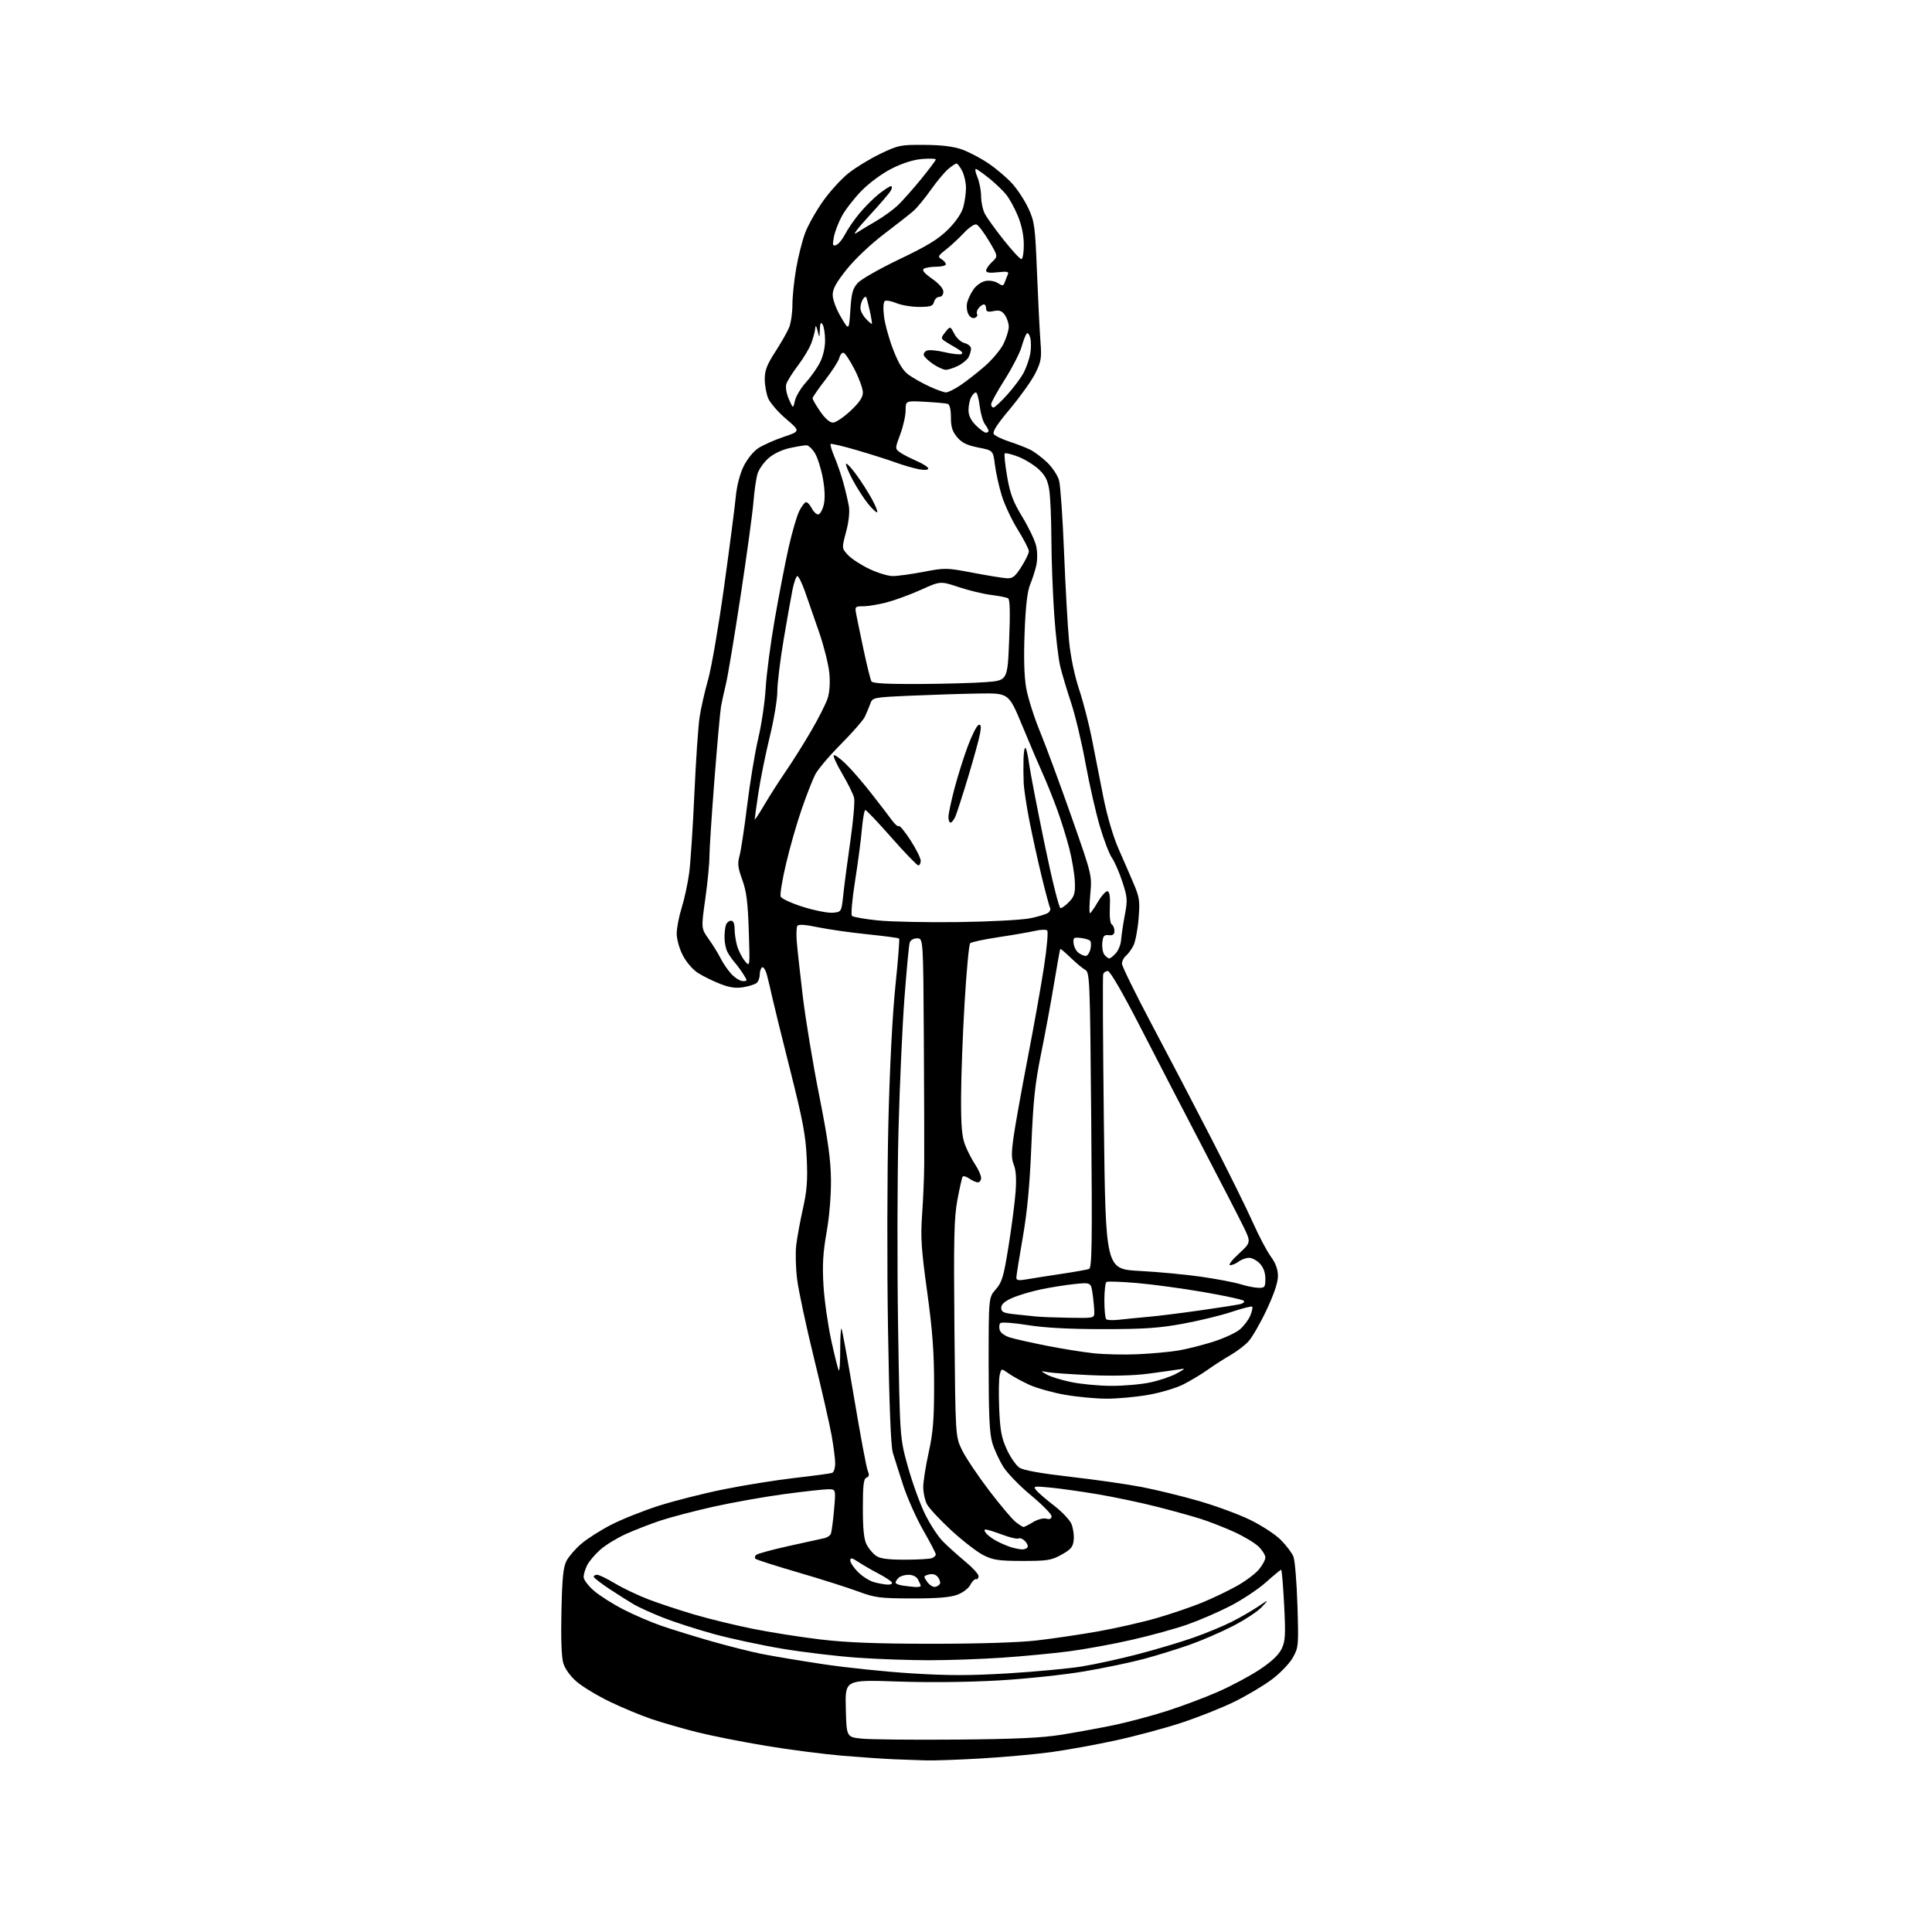 <?xml version="1.0" encoding="UTF-8" standalone="no"?>
<!-- Filename: 07b054170401dec9deff4c72fb13eab090b205f67d763eec52eda92f16aceabd.svg -->
<!-- Created with https://svgstud.io -->
<svg
  version="1.1"
  xmlns="http://www.w3.org/2000/svg"
  xmlns:xlink="http://www.w3.org/1999/xlink"
  xmlns:svg="http://www.w3.org/2000/svg"
  xmlns:rdf="http://www.w3.org/1999/02/22-rdf-syntax-ns#"
  xmlns:cc="http://creativecommons.org/ns#"
  xmlns:dc="http://purl.org/dc/elements/1.1/"
  viewBox="0 0 768 768"
  width="768"
  height="768"
  role="img"
  aria-labelledby="titleID descID"
>
  <title id="titleID">a minimalist illustration of a human on scales</title>
  <desc id="descID">AI-generated SVG illustration: a minimalist illustration of a human on scales, created on https://svgstud.io</desc>

  <rect width="100%" height="100%" fill="white" />


  <path stroke="none" fill="black" fill-rule="evenodd" d="M368.00,699.79C364.98,699.69 359.35,699.49 355.50,699.34C351.65,699.19 342.43,698.56 335.00,697.94C327.57,697.32 313.78,695.54 304.34,693.97C294.89,692.40 282.54,689.95 276.89,688.52C271.23,687.09 263.21,684.77 259.05,683.37C254.90,681.97 247.45,678.88 242.50,676.50C237.55,674.11 231.60,670.53 229.27,668.52C226.68,666.29 224.61,663.42 223.92,661.12C223.20,658.73 222.93,651.22 223.18,640.43C223.48,626.96 223.91,622.86 225.25,620.35C226.19,618.62 228.82,615.60 231.10,613.65C233.39,611.69 238.68,608.32 242.88,606.15C247.07,603.99 255.55,600.59 261.73,598.61C267.90,596.63 279.62,593.66 287.76,592.02C295.91,590.37 308.63,588.34 316.04,587.49C323.44,586.64 330.06,585.75 330.75,585.51C331.44,585.26 332.00,583.59 332.00,581.78C332.00,579.98 331.35,574.90 330.56,570.50C329.77,566.10 326.60,552.24 323.53,539.71C320.45,527.17 317.47,513.22 316.89,508.71C316.32,504.19 316.15,498.02 316.51,495.00C316.86,491.98 318.06,485.45 319.17,480.50C320.77,473.35 321.09,469.24 320.69,460.50C320.28,451.40 319.15,445.36 314.14,425.50C310.80,412.30 307.59,399.25 306.99,396.50C306.40,393.75 305.46,389.80 304.91,387.72C304.36,385.64 303.48,384.20 302.95,384.53C302.43,384.85 302.00,386.16 302.00,387.44C302.00,388.71 301.44,390.21 300.75,390.76C300.06,391.32 297.67,392.08 295.43,392.44C292.46,392.93 289.98,392.57 286.20,391.08C283.36,389.96 279.43,388.02 277.46,386.77C275.41,385.47 272.83,382.48 271.43,379.78C270.06,377.13 269.00,373.34 269.00,371.12C269.00,368.95 269.89,364.33 270.98,360.84C272.07,357.35 273.41,351.12 273.96,347.00C274.51,342.88 275.44,328.70 276.03,315.50C276.62,302.30 277.56,288.57 278.11,285.00C278.66,281.43 280.19,274.68 281.52,270.00C282.84,265.32 285.70,248.68 287.87,233.00C290.05,217.32 292.12,201.35 292.48,197.50C292.86,193.31 294.09,188.49 295.53,185.50C296.90,182.68 299.40,179.52 301.29,178.25C303.13,177.01 307.69,174.96 311.42,173.70C318.20,171.42 318.20,171.42 312.47,166.52C309.32,163.83 306.12,160.15 305.37,158.34C304.62,156.54 304.00,153.09 304.00,150.69C304.00,147.25 304.89,144.93 308.15,139.91C310.43,136.38 312.90,132.05 313.65,130.28C314.39,128.51 315.00,124.41 315.00,121.16C315.00,117.92 315.67,111.40 316.50,106.68C317.32,101.95 318.91,95.65 320.03,92.66C321.14,89.68 324.30,84.03 327.05,80.12C329.80,76.21 334.40,71.14 337.27,68.86C340.15,66.57 345.88,63.08 350.00,61.11C357.12,57.70 358.01,57.52 367.50,57.59C374.40,57.64 379.04,58.22 382.48,59.45C385.21,60.43 389.95,62.93 393.01,65.01C396.07,67.08 400.30,70.69 402.40,73.02C404.51,75.35 407.40,79.79 408.83,82.88C411.24,88.08 411.49,89.98 412.23,108.50C412.67,119.50 413.29,131.79 413.60,135.82C414.11,142.32 413.88,143.71 411.60,148.32C410.19,151.17 405.67,157.53 401.56,162.45C396.07,169.03 394.36,171.73 395.12,172.65C395.69,173.33 398.48,174.65 401.33,175.58C404.17,176.51 407.85,177.93 409.50,178.75C411.15,179.56 414.20,181.85 416.27,183.83C418.35,185.82 420.48,189.06 421.01,191.04C421.54,193.01 422.43,205.85 422.98,219.56C423.53,233.28 424.42,249.09 424.96,254.69C425.57,261.04 427.10,268.39 429.01,274.19C430.70,279.31 432.99,288.23 434.10,294.00C435.21,299.77 437.24,310.12 438.62,317.00C440.14,324.56 442.53,332.66 444.67,337.50C446.62,341.90 449.35,348.18 450.73,351.46C452.98,356.79 453.18,358.27 452.59,365.33C452.23,369.67 451.30,374.45 450.53,375.94C449.76,377.43 448.43,379.23 447.57,379.95C446.70,380.66 446.00,382.07 446.00,383.08C446.00,384.10 451.33,394.95 457.83,407.21C464.34,419.47 475.11,440.07 481.75,453.00C488.39,465.93 495.73,480.77 498.05,486.00C500.37,491.23 503.56,497.28 505.14,499.45C507.12,502.18 508.00,504.59 508.00,507.28C508.00,509.81 506.41,514.52 503.43,520.83C500.92,526.15 497.66,531.78 496.18,533.34C494.71,534.90 491.48,537.34 489.00,538.76C486.52,540.19 482.48,542.79 480.00,544.55C477.52,546.31 473.17,548.93 470.32,550.36C467.46,551.79 461.22,553.65 456.44,554.48C451.65,555.32 444.26,556.00 440.00,556.00C435.74,556.00 428.27,555.30 423.38,554.45C418.50,553.60 412.11,551.82 409.20,550.49C406.28,549.15 402.59,547.13 400.98,545.99C398.06,543.91 398.06,543.91 397.41,546.52C397.04,547.96 396.95,553.95 397.19,559.82C397.55,568.59 398.09,571.53 400.22,576.17C401.65,579.28 403.91,582.55 405.25,583.43C406.85,584.47 413.83,585.72 425.55,587.06C435.37,588.18 448.10,590.00 453.84,591.11C459.58,592.22 469.73,594.69 476.39,596.61C483.05,598.52 492.24,601.89 496.81,604.10C501.37,606.31 506.90,609.90 509.10,612.10C511.29,614.29 513.56,617.30 514.16,618.79C514.75,620.28 515.46,628.98 515.75,638.12C516.25,654.22 516.19,654.88 513.91,658.94C512.60,661.27 508.88,665.14 505.53,667.64C502.21,670.12 495.45,674.13 490.50,676.55C485.55,678.97 476.10,682.71 469.50,684.87C462.90,687.03 451.20,690.17 443.50,691.84C435.80,693.52 424.34,695.60 418.03,696.47C411.72,697.34 399.12,698.48 390.03,699.01C380.94,699.54 371.02,699.89 368.00,699.79zM380.00,691.51C403.71,691.32 414.10,690.84 422.00,689.57C427.77,688.64 436.92,686.97 442.32,685.86C447.73,684.76 457.18,682.26 463.32,680.31C469.47,678.37 478.85,674.86 484.16,672.52C489.47,670.19 496.96,666.19 500.79,663.64C505.51,660.50 508.33,657.83 509.48,655.41C510.95,652.31 511.08,649.93 510.46,637.91C510.07,630.26 509.54,624.00 509.28,624.00C509.03,624.00 506.29,626.25 503.21,629.00C500.12,631.76 493.75,635.99 489.05,638.40C484.35,640.82 476.68,644.14 472.00,645.78C467.32,647.42 457.43,650.15 450.00,651.84C442.57,653.54 431.30,655.60 424.94,656.43C418.58,657.26 406.66,658.39 398.44,658.95C390.22,659.51 377.20,659.97 369.50,659.97C361.80,659.98 348.98,659.53 341.00,658.97C333.02,658.42 319.64,656.83 311.26,655.44C302.88,654.05 290.51,651.40 283.76,649.55C277.02,647.70 267.90,644.76 263.50,643.01C259.10,641.27 253.93,638.92 252.00,637.80C250.07,636.67 245.69,633.90 242.25,631.63C238.81,629.37 236.00,627.17 236.00,626.76C236.00,626.34 236.62,626.00 237.38,626.00C238.14,626.00 241.34,627.56 244.50,629.46C247.66,631.36 253.68,634.22 257.88,635.82C262.07,637.41 270.23,640.11 276.00,641.81C281.77,643.51 292.18,646.05 299.13,647.45C306.08,648.86 318.23,650.77 326.13,651.71C336.63,652.95 348.58,653.42 370.50,653.42C388.84,653.43 404.97,652.93 412.00,652.12C418.32,651.40 429.37,649.77 436.54,648.50C443.71,647.22 454.29,644.81 460.06,643.13C465.83,641.45 473.89,638.69 477.97,637.01C482.06,635.33 488.19,632.39 491.61,630.48C495.03,628.57 498.99,625.62 500.41,623.92C501.83,622.23 503.00,620.07 503.00,619.11C503.00,618.16 501.76,616.19 500.25,614.74C498.73,613.29 494.35,610.67 490.51,608.93C486.67,607.19 480.82,604.90 477.51,603.84C474.21,602.78 466.32,600.59 460.00,598.98C453.68,597.36 443.10,595.13 436.50,594.01C429.90,592.90 421.35,591.70 417.50,591.33C410.89,590.71 410.58,590.77 411.95,592.44C412.75,593.41 415.95,596.16 419.06,598.55C422.17,600.94 425.26,604.22 425.93,605.83C426.60,607.44 427.00,610.27 426.82,612.12C426.55,614.92 425.76,615.89 422.00,617.99C417.95,620.25 416.39,620.50 406.50,620.50C397.12,620.49 394.84,620.16 390.99,618.25C388.51,617.02 382.76,612.58 378.21,608.40C373.66,604.21 369.28,599.50 368.47,597.94C367.66,596.38 367.00,593.33 367.00,591.16C367.00,588.99 367.97,582.78 369.17,577.36C370.92,569.39 371.33,564.25 371.32,550.50C371.32,537.46 370.68,528.84 368.56,513.50C366.24,496.69 365.91,491.83 366.54,483.00C366.96,477.23 367.34,468.23 367.39,463.00C367.44,457.77 367.37,435.39 367.24,413.25C367.00,373.00 367.00,373.00 364.57,373.00C363.12,373.00 361.92,373.71 361.60,374.75C361.31,375.71 360.39,385.50 359.55,396.50C358.71,407.50 357.64,431.35 357.16,449.50C356.69,467.65 356.62,502.52 357.00,527.00C357.70,571.50 357.70,571.50 360.82,582.76C362.53,588.95 365.57,597.42 367.57,601.57C369.57,605.73 372.86,610.79 374.88,612.81C376.91,614.84 380.92,618.44 383.78,620.81C386.65,623.17 389.00,625.76 389.00,626.56C389.00,627.35 388.55,627.89 388.00,627.75C387.45,627.61 386.42,628.62 385.72,630.00C384.99,631.43 382.74,633.13 380.47,633.96C377.67,635.00 372.38,635.42 362.50,635.40C349.70,635.37 347.86,635.13 341.00,632.59C336.88,631.06 326.18,627.67 317.24,625.06C308.30,622.45 300.68,620.01 300.31,619.64C299.94,619.27 300.05,618.58 300.57,618.10C301.08,617.63 306.90,616.04 313.50,614.57C320.10,613.11 326.46,611.71 327.64,611.46C328.82,611.22 330.02,610.40 330.31,609.63C330.60,608.87 331.16,604.60 331.55,600.13C332.26,592.00 332.26,592.00 329.24,592.00C327.58,592.00 319.75,592.86 311.84,593.92C303.93,594.98 291.22,597.24 283.59,598.94C275.96,600.65 266.39,603.16 262.33,604.52C258.27,605.89 252.14,608.28 248.70,609.84C245.25,611.40 240.74,614.17 238.67,615.99C236.59,617.81 234.25,620.56 233.45,622.10C232.65,623.64 232.00,625.79 232.00,626.87C232.00,627.96 233.86,630.43 236.13,632.38C238.40,634.32 243.68,637.67 247.88,639.82C252.07,641.97 258.88,644.89 263.00,646.31C267.12,647.73 275.90,650.44 282.50,652.34C289.10,654.23 298.10,656.51 302.50,657.40C306.90,658.29 317.93,660.14 327.00,661.51C336.07,662.89 351.98,664.54 362.34,665.19C376.88,666.10 385.67,666.10 400.84,665.18C411.65,664.52 424.77,663.29 430.00,662.45C435.23,661.61 445.35,659.39 452.50,657.52C459.65,655.66 469.55,652.70 474.50,650.95C479.45,649.20 486.20,646.41 489.50,644.75C492.80,643.09 497.52,640.37 500.00,638.71C504.50,635.69 504.50,635.69 501.57,638.83C499.96,640.57 494.79,643.97 490.07,646.39C485.36,648.82 477.58,652.18 472.79,653.86C468.00,655.54 459.90,658.05 454.79,659.43C449.68,660.81 438.98,663.05 431.00,664.40C423.02,665.76 407.73,667.38 397.00,668.00C385.14,668.69 369.35,668.86 356.72,668.43C335.93,667.72 335.93,667.72 336.22,679.11C336.50,690.50 336.50,690.50 342.50,691.13C345.80,691.48 362.68,691.65 380.00,691.51zM363.75,630.85C364.99,630.93 366.00,630.75 366.00,630.43C366.00,630.12 365.53,629.00 364.96,627.93C364.32,626.74 362.87,626.00 361.16,626.00C359.64,626.00 357.86,626.54 357.20,627.20C356.54,627.86 356.00,628.73 356.00,629.13C356.00,629.54 357.24,630.05 358.75,630.28C360.26,630.51 362.51,630.77 363.75,630.85zM371.76,630.80C372.63,630.64 373.49,630.03 373.68,629.46C373.87,628.89 373.46,627.72 372.76,626.85C371.96,625.85 370.68,625.51 369.23,625.89C367.07,626.47 367.03,626.61 368.57,628.80C369.46,630.07 370.90,630.97 371.76,630.80zM352.81,629.91C354.14,629.96 354.85,629.57 354.49,628.98C354.14,628.42 351.75,626.86 349.18,625.52C346.61,624.18 343.04,622.12 341.25,620.94C338.61,619.21 338.00,619.09 338.00,620.32C338.00,621.16 339.38,623.23 341.07,624.91C342.75,626.60 345.56,628.39 347.32,628.90C349.07,629.40 351.54,629.86 352.81,629.91zM359.64,620.00C364.70,620.00 369.55,619.73 370.42,619.39C371.29,619.06 372.00,618.39 372.00,617.91C372.00,617.42 369.76,613.12 367.03,608.36C364.30,603.59 360.73,595.60 359.09,590.60C357.46,585.59 355.58,579.70 354.92,577.50C354.11,574.81 353.48,558.57 352.99,528.00C352.59,502.98 352.66,466.30 353.14,446.50C353.67,424.57 354.76,403.27 355.93,392.00C356.98,381.83 357.65,373.31 357.41,373.08C357.18,372.84 351.48,372.08 344.74,371.39C338.01,370.70 329.15,369.43 325.05,368.58C319.96,367.52 317.40,367.36 316.95,368.07C316.60,368.65 316.50,371.46 316.73,374.31C316.96,377.17 318.02,386.85 319.09,395.83C320.16,404.80 323.09,422.58 325.62,435.33C329.17,453.25 330.23,460.88 330.32,469.00C330.38,475.29 329.68,483.68 328.57,489.93C327.15,497.92 326.87,502.83 327.34,510.93C327.69,516.74 329.08,526.62 330.45,532.88C331.81,539.14 333.17,544.50 333.46,544.80C333.76,545.09 334.00,541.36 334.00,536.50C334.00,531.64 334.22,527.89 334.50,528.16C334.77,528.44 337.02,540.78 339.50,555.58C341.98,570.39 344.43,583.47 344.94,584.67C345.64,586.28 345.51,586.97 344.44,587.38C343.30,587.82 343.00,590.36 343.00,599.52C343.00,607.84 343.42,611.91 344.49,613.99C345.32,615.58 346.99,617.58 348.22,618.44C349.84,619.58 352.93,620.00 359.64,620.00zM406.19,615.91C407.12,615.96 408.14,615.59 408.45,615.08C408.76,614.57 408.30,613.45 407.43,612.57C406.55,611.70 405.42,611.24 404.91,611.56C404.39,611.87 401.49,611.20 398.45,610.07C395.41,608.93 392.44,608.00 391.84,608.00C391.15,608.00 391.23,608.57 392.05,609.57C392.77,610.43 394.73,611.85 396.42,612.72C398.11,613.59 400.61,614.65 401.99,615.07C403.37,615.48 405.26,615.87 406.19,615.91zM406.88,607.00C407.22,606.99 408.92,606.13 410.66,605.07C412.45,603.98 414.73,603.38 415.91,603.69C417.36,604.06 418.00,603.76 418.00,602.71C418.00,601.87 414.36,598.17 409.92,594.49C405.47,590.81 400.50,585.71 398.88,583.15C397.26,580.59 395.27,576.28 394.46,573.57C393.34,569.78 393.00,562.51 393.00,542.20C393.00,515.76 393.00,515.76 395.84,512.52C398.33,509.69 398.97,507.55 400.91,495.39C402.14,487.75 403.40,478.03 403.71,473.79C404.09,468.67 403.86,465.08 403.02,463.06C402.03,460.66 402.01,458.28 402.94,451.76C403.58,447.22 406.11,433.15 408.55,420.50C411.00,407.85 413.92,391.47 415.04,384.09C416.16,376.71 416.72,370.32 416.29,369.89C415.85,369.45 413.70,369.51 411.50,370.02C409.30,370.53 402.77,371.66 397.00,372.53C391.23,373.40 386.12,374.49 385.65,374.95C385.18,375.42 384.19,386.08 383.44,398.65C382.69,411.22 382.06,428.13 382.04,436.23C382.01,447.72 382.37,451.90 383.68,455.23C384.60,457.58 386.40,461.07 387.68,462.98C388.95,464.90 390.00,467.26 390.00,468.23C390.00,469.20 389.43,470.00 388.72,470.00C388.02,470.00 386.47,469.32 385.29,468.49C384.10,467.66 382.91,467.34 382.64,467.78C382.37,468.22 381.44,472.38 380.57,477.04C379.26,484.13 379.07,492.42 379.40,528.29C379.80,571.08 379.80,571.08 382.44,576.46C383.88,579.42 388.69,586.60 393.12,592.41C397.55,598.23 402.32,603.89 403.72,605.00C405.12,606.10 406.55,607.00 406.88,607.00zM441.50,550.90C446.45,550.94 453.50,550.33 457.16,549.55C460.82,548.78 465.54,547.19 467.66,546.02C471.45,543.93 471.46,543.91 468.43,544.39C466.75,544.66 461.35,545.41 456.43,546.07C450.81,546.82 442.30,547.03 433.50,546.65C425.80,546.30 418.15,545.77 416.50,545.46C413.50,544.90 413.50,544.90 416.06,546.38C417.46,547.19 421.74,548.53 425.56,549.35C429.38,550.17 436.55,550.87 441.50,550.90zM452.50,538.32C458.00,538.06 465.18,537.40 468.46,536.84C471.73,536.29 477.90,534.74 482.17,533.39C486.43,532.04 491.23,529.84 492.83,528.49C494.43,527.14 496.31,524.67 497.00,522.99C497.70,521.31 498.04,519.71 497.76,519.43C497.49,519.15 493.85,520.07 489.68,521.47C485.51,522.87 476.79,524.99 470.30,526.19C460.71,527.95 454.75,528.36 438.50,528.35C424.94,528.35 415.28,527.83 408.50,526.74C403.00,525.85 398.12,525.50 397.65,525.96C397.18,526.42 397.08,527.68 397.42,528.75C397.78,529.89 399.57,531.14 401.77,531.77C403.82,532.37 410.28,533.80 416.11,534.96C421.95,536.12 430.28,537.46 434.61,537.93C438.95,538.41 447.00,538.58 452.50,538.32zM444.98,524.60C447.47,524.32 452.65,523.80 456.50,523.46C460.35,523.12 469.57,521.97 477.00,520.91C484.43,519.85 491.58,518.74 492.89,518.44C494.23,518.13 494.89,517.52 494.39,517.06C493.90,516.60 486.75,515.06 478.50,513.63C470.25,512.20 458.37,510.59 452.11,510.04C445.85,509.50 440.33,509.29 439.86,509.59C439.39,509.88 439.00,513.17 439.00,516.89C439.00,520.62 439.33,523.99 439.73,524.40C440.13,524.80 442.49,524.89 444.98,524.60zM425.25,523.84C434.87,524.00 435.00,523.97 435.00,521.64C435.00,520.34 434.71,517.14 434.35,514.52C433.69,509.76 433.69,509.76 427.22,510.42C423.65,510.78 417.58,511.75 413.73,512.56C409.87,513.37 404.75,514.90 402.36,515.96C399.33,517.30 398.00,518.49 398.00,519.87C398.00,521.53 398.87,521.95 403.25,522.43C406.14,522.74 410.07,523.15 412.00,523.34C413.93,523.53 419.89,523.75 425.25,523.84zM500.25,511.93C502.76,511.99 503.00,511.68 503.00,508.31C503.00,505.91 502.25,503.83 500.83,502.31C499.63,501.04 497.69,500.00 496.52,500.00C495.34,500.00 493.51,500.66 492.44,501.47C491.37,502.28 489.82,502.93 489.00,502.93C488.17,502.92 489.69,500.91 492.43,498.39C497.36,493.85 497.36,493.85 494.08,487.18C492.28,483.50 484.93,469.25 477.75,455.50C470.58,441.75 459.56,420.49 453.28,408.25C446.31,394.68 441.28,386.00 440.39,386.00C439.59,386.00 438.75,386.56 438.53,387.25C438.30,387.94 438.43,414.60 438.81,446.50C439.50,504.50 439.50,504.50 452.94,505.21C460.34,505.60 471.44,506.64 477.61,507.54C483.78,508.43 490.78,509.77 493.16,510.51C495.55,511.26 498.74,511.90 500.25,511.93zM407.75,508.61C409.81,508.25 416.00,507.28 421.50,506.45C427.00,505.63 432.13,504.72 432.89,504.45C434.07,504.03 434.21,494.87 433.78,445.26C433.30,389.20 433.19,386.53 431.40,385.54C430.37,384.97 427.77,382.80 425.62,380.73C423.47,378.65 421.61,377.07 421.47,377.23C421.34,377.38 420.22,383.57 419.00,391.00C417.77,398.43 415.44,411.02 413.82,419.00C411.42,430.81 410.71,437.58 409.98,455.50C409.34,471.14 408.35,481.69 406.55,492.00C405.16,499.98 404.01,507.12 404.01,507.88C404.00,508.93 404.91,509.10 407.75,508.61zM295.30,390.00C297.16,390.00 297.17,389.90 295.48,387.25C294.52,385.74 292.95,383.60 291.99,382.50C291.03,381.40 289.74,379.52 289.12,378.32C288.51,377.11 288.00,374.56 288.00,372.65C288.00,370.73 288.27,368.45 288.61,367.58C288.94,366.71 289.84,366.00 290.61,366.00C291.51,366.00 292.00,367.14 292.01,369.25C292.01,371.04 292.46,374.07 293.02,376.00C293.57,377.93 294.95,380.62 296.08,382.00C298.13,384.50 298.13,384.50 297.65,370.00C297.28,358.60 296.72,354.26 295.06,349.69C293.31,344.91 293.12,343.23 293.98,340.19C294.54,338.16 295.92,329.07 297.03,320.00C298.14,310.93 300.12,299.00 301.42,293.50C302.73,288.00 304.05,279.00 304.37,273.50C304.69,268.00 306.32,255.62 308.00,246.00C309.68,236.38 312.15,223.61 313.49,217.64C314.84,211.67 316.74,205.14 317.72,203.14C318.70,201.14 319.95,199.55 320.50,199.61C321.05,199.67 322.05,200.80 322.72,202.11C323.39,203.43 324.51,204.50 325.22,204.50C325.92,204.50 326.91,202.83 327.42,200.79C328.03,198.32 327.92,194.77 327.11,190.20C326.43,186.42 325.01,181.90 323.95,180.16C322.90,178.42 321.37,177.00 320.56,177.00C319.76,177.00 316.79,177.49 313.97,178.10C310.88,178.76 307.51,180.37 305.48,182.15C303.63,183.77 301.68,186.54 301.14,188.30C300.60,190.06 299.86,195.10 299.51,199.50C299.16,203.90 296.85,220.78 294.38,237.00C291.92,253.22 289.29,268.98 288.55,272.00C287.81,275.02 286.92,279.10 286.59,281.06C286.25,283.02 285.09,296.07 283.99,310.06C282.90,324.05 282.01,337.75 282.01,340.50C282.02,343.25 281.28,350.80 280.37,357.28C278.71,369.06 278.71,369.06 281.72,373.28C283.37,375.60 285.51,379.07 286.48,381.00C287.44,382.93 289.39,385.74 290.80,387.25C292.22,388.76 294.24,390.00 295.30,390.00zM440.97,381.00C441.36,381.00 442.53,380.07 443.56,378.93C444.59,377.80 445.53,375.43 445.65,373.68C445.77,371.93 446.43,367.52 447.11,363.87C448.26,357.78 448.19,356.71 446.14,350.47C444.91,346.73 443.06,342.49 442.02,341.03C440.98,339.57 438.81,333.90 437.20,328.44C435.58,322.97 433.04,311.75 431.53,303.50C430.03,295.25 427.46,284.45 425.82,279.50C424.18,274.55 422.22,268.02 421.48,265.00C420.73,261.98 419.64,252.60 419.06,244.17C418.48,235.74 417.97,222.24 417.94,214.17C417.91,206.10 417.52,197.28 417.07,194.56C416.45,190.79 415.45,188.88 412.81,186.46C410.91,184.73 407.24,182.49 404.66,181.51C402.07,180.52 399.71,179.96 399.41,180.26C399.11,180.56 399.53,184.66 400.34,189.38C401.53,196.30 402.70,199.40 406.41,205.52C408.94,209.68 411.41,214.87 411.90,217.04C412.40,219.26 412.42,222.66 411.94,224.76C411.48,226.83 410.38,230.25 409.50,232.36C408.39,235.01 407.71,240.86 407.30,251.35C406.91,261.33 407.12,268.88 407.92,273.45C408.58,277.26 411.07,285.14 413.46,290.94C415.84,296.75 421.46,311.95 425.94,324.71C434.09,347.93 434.09,347.93 433.41,355.46C433.03,359.61 432.97,363.00 433.27,363.00C433.57,363.00 435.01,360.95 436.48,358.44C437.95,355.94 439.68,354.07 440.33,354.29C441.10,354.56 441.39,356.77 441.18,360.75C441.00,364.30 441.31,367.07 441.93,367.46C442.52,367.82 443.00,368.99 443.00,370.05C443.00,371.45 442.39,371.91 440.75,371.74C438.87,371.54 438.45,372.05 438.18,374.82C438.01,376.64 438.40,378.78 439.05,379.57C439.71,380.35 440.57,381.00 440.97,381.00zM431.58,380.00C432.24,380.00 433.08,378.81 433.45,377.36C433.81,375.90 433.75,374.36 433.31,373.94C432.86,373.52 431.15,373.02 429.50,372.84C426.82,372.54 426.53,372.77 426.77,375.00C426.92,376.38 427.79,378.06 428.71,378.75C429.63,379.44 430.92,380.00 431.58,380.00zM381.00,366.54C393.38,366.38 406.20,365.70 409.50,365.03C412.80,364.36 416.06,363.36 416.74,362.79C417.42,362.23 417.73,361.38 417.44,360.90C417.14,360.42 415.61,354.73 414.04,348.26C412.47,341.79 410.27,331.77 409.15,326.00C408.02,320.23 407.02,313.48 406.92,311.00C406.81,308.52 406.79,304.29 406.87,301.58C406.94,298.88 407.30,296.97 407.67,297.33C408.03,297.70 408.68,300.59 409.10,303.75C409.52,306.91 412.26,321.09 415.18,335.25C418.15,349.64 420.97,360.99 421.58,361.00C422.17,361.00 423.74,359.84 425.08,358.42C427.12,356.25 427.46,354.97 427.26,350.38C427.13,347.37 426.13,341.45 425.04,337.21C423.95,332.97 421.75,325.90 420.13,321.50C418.52,317.10 415.98,310.80 414.48,307.50C412.98,304.20 409.34,295.65 406.38,288.50C401.00,275.50 401.00,275.50 389.25,275.68C382.79,275.78 370.61,276.17 362.18,276.54C346.87,277.22 346.87,277.22 345.91,279.86C345.39,281.31 344.41,283.62 343.75,285.00C343.08,286.38 338.80,291.26 334.24,295.85C329.67,300.45 325.09,305.86 324.06,307.89C323.02,309.91 320.62,316.05 318.72,321.54C316.81,327.02 314.02,336.76 312.50,343.20C310.98,349.63 310.00,355.57 310.32,356.40C310.64,357.23 314.68,359.08 319.31,360.53C323.93,361.97 329.24,363.00 331.11,362.82C334.50,362.50 334.50,362.50 335.24,355.50C335.65,351.65 336.91,342.02 338.06,334.10C339.20,326.18 339.86,318.53 339.51,317.10C339.16,315.67 337.06,311.43 334.85,307.67C332.63,303.92 331.09,300.57 331.43,300.24C331.76,299.90 333.87,301.40 336.12,303.56C338.37,305.73 342.97,311.04 346.35,315.37C349.73,319.69 353.44,324.52 354.59,326.11C355.74,327.69 356.96,328.71 357.29,328.38C357.62,328.04 359.72,330.59 361.95,334.04C364.18,337.49 366.00,341.14 366.00,342.16C366.00,343.17 365.57,344.00 365.05,344.00C364.52,344.00 359.74,339.05 354.41,333.00C349.08,326.95 344.40,322.00 344.00,322.00C343.60,322.00 342.97,325.49 342.60,329.75C342.23,334.01 341.00,343.29 339.88,350.36C338.75,357.45 338.21,363.61 338.68,364.08C339.15,364.55 343.80,365.36 349.02,365.89C354.23,366.41 368.62,366.71 381.00,366.54zM377.84,327.00C377.38,327.00 377.01,325.99 377.02,324.75C377.03,323.51 378.10,318.45 379.40,313.50C380.70,308.55 383.10,300.92 384.74,296.55C386.38,292.17 388.30,288.40 389.00,288.17C389.96,287.85 390.10,288.70 389.58,291.62C389.20,293.75 387.05,301.57 384.81,308.99C382.57,316.41 380.27,323.50 379.71,324.74C379.14,325.98 378.30,327.00 377.84,327.00zM303.81,319.98C305.91,316.42 309.75,310.41 312.34,306.64C314.94,302.87 319.47,295.67 322.40,290.64C325.34,285.61 328.31,279.74 329.00,277.59C329.78,275.18 330.04,271.35 329.68,267.59C329.36,264.24 327.56,257.00 325.67,251.50C323.78,246.00 321.25,238.69 320.03,235.25C318.81,231.81 317.44,229.00 316.98,229.00C316.52,229.00 315.66,231.36 315.07,234.25C314.48,237.14 312.87,246.17 311.50,254.33C310.12,262.49 309.00,271.72 309.00,274.85C309.00,277.99 307.64,286.12 305.98,292.92C304.32,299.73 302.29,309.72 301.48,315.14C300.67,320.56 300.00,325.32 300.00,325.73C300.00,326.13 301.72,323.55 303.81,319.98zM365.31,271.90C375.31,271.85 387.32,271.51 392.00,271.15C400.50,270.50 400.50,270.50 401.15,254.50C401.60,243.65 401.47,238.29 400.75,237.85C400.17,237.49 397.17,236.89 394.10,236.51C391.02,236.14 385.20,234.74 381.17,233.40C373.84,230.96 373.84,230.96 366.15,234.43C361.92,236.34 355.78,238.60 352.52,239.45C349.25,240.30 345.05,241.00 343.18,241.00C340.01,241.00 339.81,241.19 340.28,243.75C340.56,245.26 341.90,251.73 343.25,258.12C344.61,264.51 346.03,270.25 346.42,270.87C346.90,271.65 352.76,271.97 365.31,271.90zM400.27,229.87C402.55,229.98 403.58,229.16 406.02,225.30C407.66,222.72 409.00,219.95 409.00,219.14C409.00,218.33 407.02,214.48 404.60,210.58C402.18,206.69 399.30,200.56 398.20,196.96C397.10,193.37 395.88,187.87 395.49,184.74C394.78,179.06 394.78,179.06 388.86,177.89C384.37,177.01 382.36,176.02 380.48,173.79C378.57,171.52 378.00,169.70 378.00,165.89C378.00,162.81 377.53,160.79 376.75,160.54C376.06,160.32 372.01,159.96 367.75,159.72C360.00,159.30 360.00,159.30 360.00,163.11C360.00,165.21 359.04,169.49 357.87,172.63C355.78,178.20 355.78,178.36 357.62,179.73C358.65,180.50 361.64,182.05 364.25,183.19C366.86,184.32 369.00,185.69 369.00,186.23C369.00,186.83 367.52,186.95 365.25,186.53C363.19,186.14 359.02,184.93 356.00,183.84C352.98,182.74 346.03,180.54 340.57,178.94C335.10,177.34 330.43,176.24 330.18,176.49C329.93,176.74 330.64,179.09 331.75,181.72C332.86,184.35 334.45,188.97 335.28,192.00C336.11,195.03 337.08,199.17 337.43,201.20C337.83,203.50 337.41,207.37 336.33,211.42C334.60,217.94 334.60,217.94 337.05,220.60C338.40,222.07 342.20,224.55 345.50,226.13C348.80,227.71 353.04,229.00 354.91,229.00C356.79,229.00 362.29,228.24 367.14,227.31C375.67,225.68 376.31,225.69 386.73,227.68C392.65,228.81 398.75,229.80 400.27,229.87zM348.71,203.62C348.45,203.89 346.85,202.43 345.17,200.39C343.48,198.34 340.69,194.01 338.95,190.76C337.22,187.52 336.04,184.62 336.33,184.34C336.61,184.05 338.44,186.00 340.38,188.66C342.33,191.32 345.11,195.67 346.56,198.32C348.01,200.97 348.98,203.35 348.71,203.62zM391.92,172.00C392.52,172.00 392.99,171.66 392.97,171.25C392.95,170.84 392.30,169.66 391.53,168.64C390.75,167.61 389.81,164.35 389.44,161.39C389.07,158.42 388.39,156.00 387.92,156.00C387.45,156.00 386.60,156.87 386.04,157.93C385.47,159.00 385.00,161.28 385.00,163.01C385.00,165.15 385.93,167.09 387.92,169.08C389.53,170.68 391.33,172.00 391.92,172.00zM331.09,168.00C332.19,168.00 335.32,165.91 338.04,163.36C341.62,160.01 343.00,157.97 343.00,156.02C343.00,154.53 341.54,150.45 339.75,146.95C337.96,143.45 335.99,140.43 335.37,140.25C334.75,140.06 333.98,140.95 333.66,142.23C333.34,143.50 330.81,147.46 328.05,151.02C325.28,154.58 323.01,157.87 323.01,158.32C323.00,158.77 324.37,161.13 326.05,163.57C327.93,166.31 329.86,168.00 331.09,168.00zM316.01,159.26C316.41,157.48 318.36,154.24 320.33,152.06C322.30,149.88 324.83,146.29 325.96,144.08C327.18,141.68 327.99,138.17 327.98,135.29C327.98,132.66 327.53,129.82 327.00,129.00C326.27,127.86 326.00,128.35 325.90,131.00C325.76,134.50 325.76,134.50 325.00,131.50C324.47,129.41 324.19,129.11 324.07,130.50C323.99,131.60 323.31,134.19 322.57,136.26C321.83,138.33 319.43,142.38 317.23,145.26C315.03,148.14 312.93,151.48 312.57,152.68C312.19,153.93 312.62,156.47 313.59,158.68C315.27,162.50 315.27,162.50 316.01,159.26zM394.91,162.00C395.41,162.00 397.92,159.66 400.49,156.80C403.06,153.94 405.99,149.99 407.00,148.01C408.01,146.03 409.15,142.74 409.53,140.71C409.91,138.68 409.92,135.82 409.55,134.36C409.19,132.90 408.54,132.11 408.11,132.61C407.69,133.10 406.77,135.49 406.08,137.92C405.38,140.35 402.38,146.18 399.41,150.87C396.43,155.55 394.00,159.98 394.00,160.70C394.00,161.41 394.41,162.00 394.91,162.00zM376.00,155.99C376.82,155.99 379.36,154.76 381.63,153.25C383.91,151.74 388.26,148.34 391.31,145.71C394.37,143.07 397.79,138.99 398.93,136.64C400.07,134.29 401.00,131.26 401.00,129.91C401.00,128.55 400.31,126.46 399.47,125.25C398.26,123.54 397.29,123.19 394.97,123.66C392.65,124.12 392.00,123.89 392.00,122.62C392.00,121.73 391.61,121.00 391.12,121.00C390.64,121.00 389.70,121.66 389.04,122.46C388.37,123.26 388.09,124.33 388.41,124.85C388.73,125.37 388.32,126.05 387.51,126.36C386.63,126.69 385.58,126.09 384.93,124.87C384.33,123.74 384.12,121.65 384.48,120.22C384.84,118.79 386.00,116.41 387.05,114.93C388.10,113.45 390.21,111.99 391.73,111.69C393.30,111.38 395.43,111.75 396.65,112.53C398.53,113.74 398.86,113.70 399.40,112.20C399.73,111.27 400.29,109.87 400.63,109.11C401.14,107.98 400.35,107.81 396.63,108.23C393.40,108.60 392.00,108.39 392.00,107.55C392.00,106.89 393.07,105.34 394.38,104.12C396.75,101.88 396.75,101.88 393.16,95.83C391.18,92.50 388.94,89.53 388.18,89.24C387.40,88.94 385.22,90.40 383.15,92.61C381.14,94.75 377.93,97.73 376.00,99.24C372.85,101.69 372.68,102.07 374.25,103.03C375.21,103.62 376.00,104.53 376.00,105.05C376.00,105.57 374.31,106.01 372.25,106.02C370.19,106.02 367.94,106.39 367.25,106.82C366.38,107.37 367.38,108.59 370.50,110.79C373.30,112.76 375.00,114.72 375.00,115.98C375.00,117.16 374.34,118.00 373.41,118.00C372.53,118.00 371.58,118.90 371.29,120.00C370.85,121.69 369.93,122.00 365.35,122.00C362.37,122.00 358.33,121.33 356.36,120.51C354.40,119.69 352.33,119.30 351.77,119.64C351.15,120.02 351.01,122.40 351.40,125.71C351.75,128.71 353.38,134.64 355.02,138.89C357.11,144.31 358.91,147.30 361.06,148.89C362.74,150.13 366.45,152.23 369.31,153.56C372.16,154.89 375.18,155.98 376.00,155.99zM375.99,147.00C375.06,147.00 372.80,145.99 370.97,144.75C369.15,143.51 367.47,141.94 367.24,141.25C367.02,140.56 367.58,139.71 368.50,139.36C369.42,139.01 372.55,139.29 375.45,139.99C378.36,140.69 381.36,141.03 382.12,140.76C383.02,140.44 382.35,139.62 380.18,138.38C378.35,137.35 376.17,136.03 375.35,135.46C374.03,134.55 374.09,134.11 375.79,132.01C377.74,129.60 377.74,129.60 379.34,132.68C380.24,134.42 382.04,136.04 383.47,136.40C384.86,136.75 386.00,137.73 386.00,138.58C386.00,139.44 385.55,140.97 385.01,141.99C384.46,143.01 382.59,144.56 380.85,145.42C379.11,146.29 376.93,147.00 375.99,147.00zM338.03,123.29C338.48,116.39 338.96,114.66 341.03,112.42C342.39,110.95 349.90,106.69 357.72,102.96C368.70,97.71 373.06,95.04 376.88,91.21C379.95,88.15 382.24,84.78 382.91,82.38C383.50,80.25 383.99,76.79 383.99,74.70C384.00,72.61 383.31,69.57 382.47,67.95C381.64,66.33 380.62,65.00 380.22,65.00C379.83,65.01 378.31,66.02 376.86,67.25C375.41,68.49 372.33,72.20 370.00,75.50C367.67,78.80 364.59,82.55 363.14,83.82C361.69,85.10 356.41,89.25 351.41,93.04C346.20,96.98 339.90,102.94 336.66,106.98C332.39,112.30 331.00,114.82 331.01,117.26C331.01,119.10 332.42,122.88 334.26,126.00C337.49,131.50 337.49,131.50 338.03,123.29zM346.59,128.74C346.72,128.61 346.34,126.25 345.74,123.50C345.14,120.75 344.48,118.29 344.27,118.03C344.06,117.77 343.47,118.22 342.96,119.03C342.45,119.84 342.02,121.37 342.02,122.44C342.01,123.50 342.98,125.41 344.17,126.68C345.36,127.95 346.45,128.88 346.59,128.74zM406.01,103.00C406.56,103.00 406.99,100.41 406.98,97.25C406.96,93.56 406.12,89.47 404.62,85.83C403.34,82.72 401.21,78.86 399.90,77.26C398.58,75.65 395.59,72.80 393.25,70.92C390.91,69.04 388.55,67.35 388.01,67.17C387.48,66.99 387.70,68.44 388.52,70.39C389.33,72.34 390.00,75.77 390.00,78.02C390.00,80.26 390.66,83.38 391.48,84.95C392.29,86.53 395.67,91.23 398.99,95.40C402.31,99.58 405.47,103.00 406.01,103.00zM332.43,97.39C333.34,97.04 334.92,95.11 335.95,93.10C336.98,91.09 339.54,87.35 341.66,84.80C343.77,82.25 347.25,78.78 349.39,77.08C351.53,75.39 353.68,74.00 354.17,74.00C354.68,74.00 354.66,74.75 354.13,75.75C353.61,76.71 349.65,81.32 345.34,85.99C341.03,90.66 338.76,93.67 340.29,92.69C341.83,91.70 345.43,89.53 348.29,87.86C351.16,86.19 355.01,83.40 356.85,81.66C358.69,79.92 362.85,75.24 366.10,71.26C369.34,67.28 372.00,63.73 372.00,63.39C372.00,63.04 369.54,62.96 366.54,63.20C363.03,63.50 358.72,64.86 354.42,67.04C350.60,68.98 345.50,72.73 342.47,75.84C339.56,78.82 336.05,83.34 334.67,85.88C333.29,88.42 331.85,92.19 331.47,94.26C330.87,97.51 331.00,97.94 332.43,97.39z" />

</svg>
